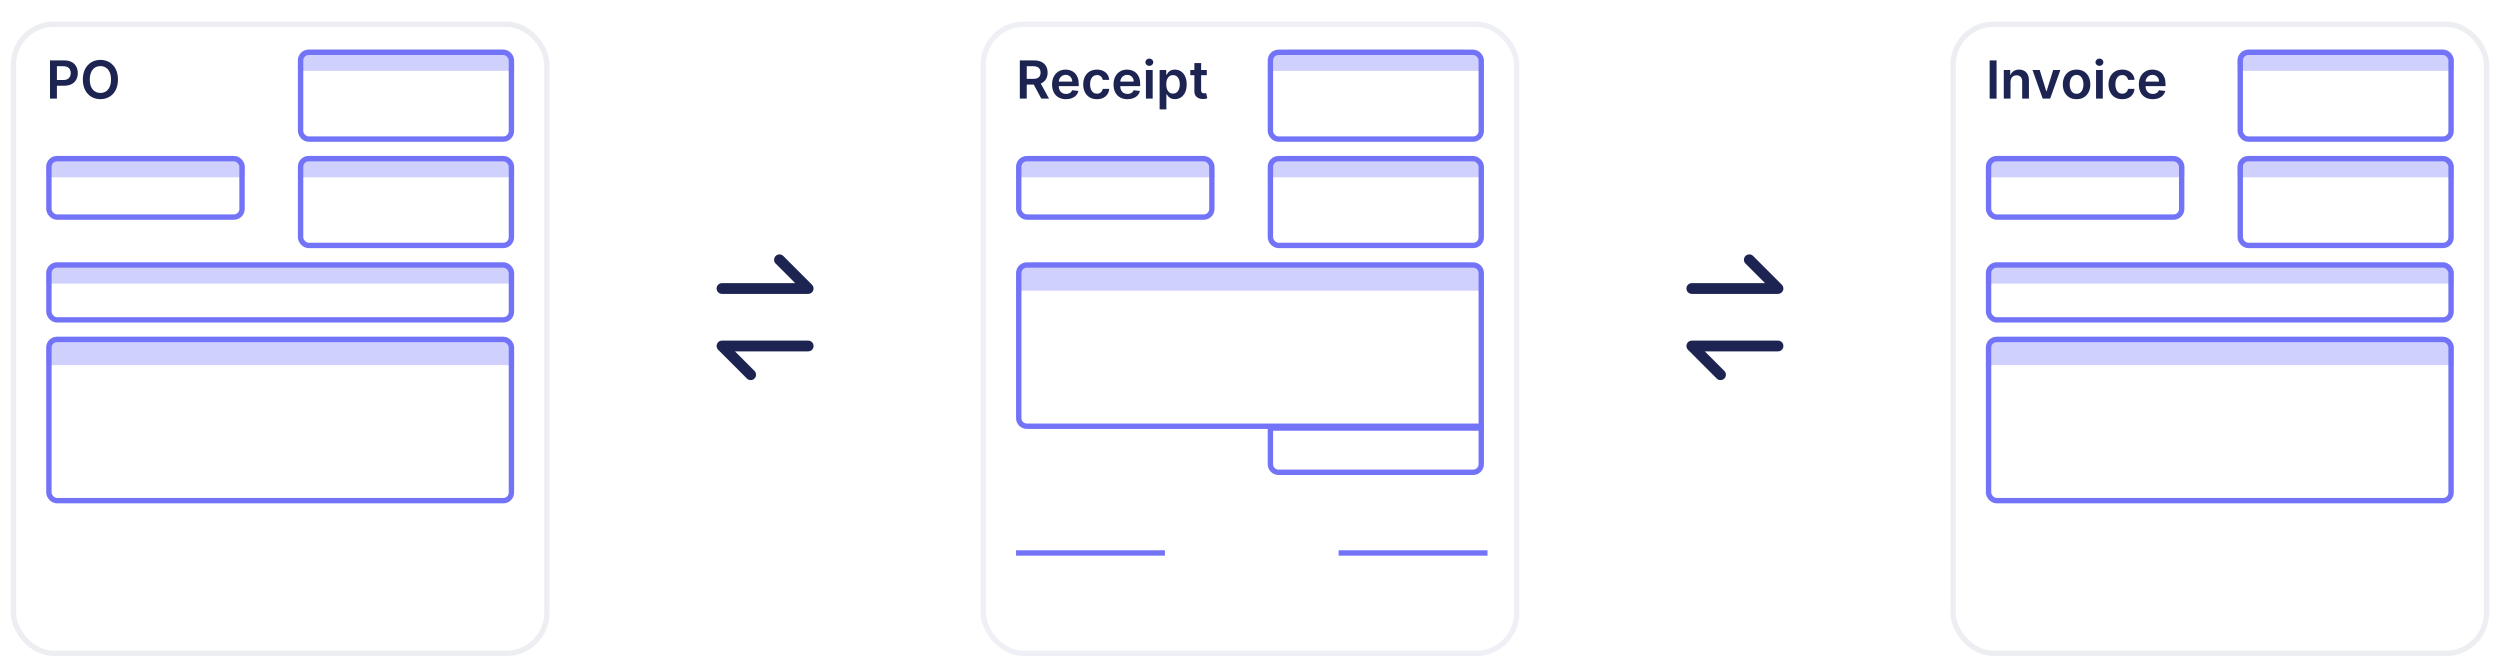 <svg width="464" height="124" viewBox="0 0 464 124" fill="none" xmlns="http://www.w3.org/2000/svg">
<g clip-path="url(#clip0_17554_46311)">
<g filter="url(#filter0_d_17554_46311)">
<rect x="2" width="100" height="117.763" rx="8" fill="white"/>
<rect x="2.5" y="0.5" width="99" height="116.763" rx="7.5" stroke="#EDEEF2"/>
</g>
<path d="M9.279 18.306V11.213H11.939C12.484 11.213 12.941 11.314 13.31 11.518C13.682 11.721 13.963 12 14.152 12.356C14.344 12.709 14.439 13.111 14.439 13.561C14.439 14.016 14.344 14.42 14.152 14.773C13.96 15.127 13.677 15.405 13.303 15.608C12.929 15.809 12.469 15.909 11.921 15.909H10.158V14.853H11.748C12.067 14.853 12.328 14.797 12.531 14.687C12.734 14.576 12.884 14.424 12.981 14.229C13.081 14.036 13.13 13.813 13.13 13.561C13.13 13.309 13.081 13.088 12.981 12.896C12.884 12.704 12.733 12.555 12.527 12.449C12.324 12.341 12.062 12.286 11.741 12.286H10.564V18.306H9.279Z" fill="#1D2452"/>
<path d="M21.894 14.759C21.894 15.524 21.751 16.178 21.464 16.723C21.18 17.266 20.793 17.682 20.301 17.97C19.811 18.259 19.256 18.403 18.635 18.403C18.014 18.403 17.457 18.259 16.965 17.97C16.476 17.679 16.088 17.262 15.801 16.72C15.517 16.175 15.375 15.521 15.375 14.759C15.375 13.995 15.517 13.342 15.801 12.799C16.088 12.254 16.476 11.837 16.965 11.549C17.457 11.26 18.014 11.116 18.635 11.116C19.256 11.116 19.811 11.26 20.301 11.549C20.793 11.837 21.18 12.254 21.464 12.799C21.751 13.342 21.894 13.995 21.894 14.759ZM20.602 14.759C20.602 14.221 20.518 13.768 20.349 13.398C20.183 13.027 19.952 12.746 19.656 12.557C19.361 12.365 19.02 12.269 18.635 12.269C18.249 12.269 17.908 12.365 17.613 12.557C17.317 12.746 17.085 13.027 16.917 13.398C16.75 13.768 16.667 14.221 16.667 14.759C16.667 15.297 16.75 15.752 16.917 16.124C17.085 16.494 17.317 16.774 17.613 16.966C17.908 17.155 18.249 17.25 18.635 17.25C19.02 17.25 19.361 17.155 19.656 16.966C19.952 16.774 20.183 16.494 20.349 16.124C20.518 15.752 20.602 15.297 20.602 14.759Z" fill="#1D2452"/>
<path d="M8.579 30.947C8.579 29.843 9.474 28.947 10.579 28.947H43.421C44.526 28.947 45.421 29.843 45.421 30.947V32.895H8.579V30.947Z" fill="#D0D0FD"/>
<path d="M55.289 11.211C55.289 10.106 56.185 9.211 57.289 9.211H93.421C94.526 9.211 95.421 10.106 95.421 11.211V13.158H55.289V11.211Z" fill="#D0D0FD"/>
<path d="M55.289 30.947C55.289 29.843 56.185 28.947 57.289 28.947H93.421C94.526 28.947 95.421 29.843 95.421 30.947V32.895H55.289V30.947Z" fill="#D0D0FD"/>
<path d="M8.579 50.684C8.579 49.58 9.474 48.684 10.579 48.684H93.421C94.526 48.684 95.421 49.58 95.421 50.684V52.632H8.579V50.684Z" fill="#D0D0FD"/>
<path d="M8.579 64.5C8.579 63.395 9.474 62.5 10.579 62.5H93.421C94.526 62.5 95.421 63.395 95.421 64.5V67.763H8.579V64.5Z" fill="#D0D0FD"/>
<rect x="9.079" y="29.447" width="35.842" height="10.842" rx="1.5" stroke="#7373F8"/>
<rect x="55.789" y="9.711" width="39.132" height="16.105" rx="1.5" stroke="#7373F8"/>
<rect x="9.079" y="49.184" width="85.842" height="10.184" rx="1.5" stroke="#7373F8"/>
<rect x="55.789" y="29.447" width="39.132" height="16.105" rx="1.5" stroke="#7373F8"/>
<rect x="9.079" y="63" width="85.842" height="29.921" rx="1.5" stroke="#7373F8"/>
<path fill-rule="evenodd" clip-rule="evenodd" d="M143.964 47.508C144.354 47.117 144.988 47.117 145.378 47.508L150.707 52.841C150.993 53.127 151.079 53.557 150.924 53.931C150.769 54.305 150.404 54.548 150 54.548H134C133.448 54.548 133 54.1 133 53.548C133 52.996 133.448 52.548 134 52.548H147.587L143.963 48.922C143.573 48.531 143.573 47.898 143.964 47.508ZM133.076 63.832C133.231 63.458 133.596 63.215 134 63.215H150C150.552 63.215 151 63.663 151 64.215C151 64.767 150.552 65.215 150 65.215H136.413L140.037 68.841C140.427 69.232 140.427 69.865 140.036 70.255C139.646 70.646 139.012 70.646 138.622 70.255L133.293 64.922C133.007 64.636 132.921 64.206 133.076 63.832Z" fill="#1D2452"/>
<g filter="url(#filter1_d_17554_46311)">
<rect x="182" width="100" height="117.763" rx="8" fill="white"/>
<rect x="182.5" y="0.5" width="99" height="116.763" rx="7.5" stroke="#EEF0F6"/>
</g>
<path d="M189.279 18.306V11.213H191.939C192.484 11.213 192.941 11.307 193.31 11.496C193.682 11.686 193.963 11.951 194.152 12.293C194.344 12.633 194.439 13.029 194.439 13.481C194.439 13.936 194.342 14.331 194.148 14.666C193.957 14.998 193.674 15.256 193.3 15.438C192.926 15.618 192.466 15.708 191.921 15.708H190.027V14.642H191.748C192.067 14.642 192.328 14.598 192.531 14.51C192.734 14.42 192.884 14.289 192.981 14.118C193.08 13.945 193.13 13.733 193.13 13.481C193.13 13.229 193.08 13.015 192.981 12.837C192.882 12.657 192.731 12.521 192.527 12.428C192.324 12.334 192.062 12.286 191.741 12.286H190.564V18.306H189.279ZM192.943 15.092L194.699 18.306H193.265L191.54 15.092H192.943Z" fill="#1D2452"/>
<path d="M197.846 18.41C197.312 18.41 196.852 18.299 196.464 18.077C196.078 17.853 195.782 17.537 195.574 17.128C195.366 16.717 195.262 16.234 195.262 15.677C195.262 15.13 195.366 14.65 195.574 14.236C195.784 13.821 196.077 13.497 196.453 13.266C196.83 13.033 197.272 12.917 197.78 12.917C198.108 12.917 198.417 12.97 198.708 13.076C199.001 13.18 199.26 13.341 199.484 13.561C199.71 13.78 199.888 14.06 200.017 14.399C200.147 14.736 200.211 15.138 200.211 15.604V15.989H195.851V15.144H199.01C199.007 14.904 198.955 14.69 198.854 14.503C198.752 14.314 198.61 14.165 198.428 14.056C198.248 13.948 198.037 13.893 197.797 13.893C197.541 13.893 197.316 13.956 197.122 14.08C196.928 14.203 196.777 14.364 196.668 14.565C196.562 14.764 196.508 14.982 196.505 15.22V15.958C196.505 16.267 196.562 16.533 196.675 16.754C196.788 16.974 196.946 17.142 197.15 17.26C197.353 17.375 197.591 17.433 197.863 17.433C198.046 17.433 198.211 17.408 198.358 17.357C198.506 17.304 198.634 17.227 198.743 17.125C198.851 17.023 198.933 16.897 198.989 16.747L200.159 16.879C200.086 17.188 199.945 17.459 199.737 17.689C199.531 17.918 199.268 18.096 198.947 18.223C198.626 18.348 198.259 18.41 197.846 18.41Z" fill="#1D2452"/>
<path d="M203.593 18.41C203.062 18.41 202.606 18.293 202.225 18.06C201.846 17.827 201.554 17.505 201.348 17.094C201.145 16.68 201.044 16.205 201.044 15.667C201.044 15.126 201.147 14.65 201.355 14.236C201.563 13.821 201.856 13.497 202.235 13.266C202.616 13.033 203.066 12.917 203.586 12.917C204.018 12.917 204.4 12.996 204.732 13.156C205.067 13.313 205.334 13.535 205.532 13.824C205.731 14.11 205.844 14.445 205.872 14.829H204.673C204.625 14.572 204.509 14.359 204.327 14.188C204.147 14.015 203.906 13.928 203.603 13.928C203.347 13.928 203.122 13.997 202.928 14.136C202.734 14.272 202.583 14.468 202.474 14.725C202.368 14.981 202.315 15.288 202.315 15.646C202.315 16.009 202.368 16.32 202.474 16.581C202.58 16.84 202.729 17.04 202.921 17.18C203.115 17.319 203.342 17.388 203.603 17.388C203.788 17.388 203.953 17.354 204.098 17.284C204.246 17.213 204.37 17.11 204.469 16.976C204.568 16.842 204.636 16.679 204.673 16.488H205.872C205.842 16.864 205.731 17.198 205.539 17.489C205.348 17.777 205.087 18.003 204.757 18.167C204.426 18.329 204.038 18.41 203.593 18.41Z" fill="#1D2452"/>
<path d="M209.257 18.41C208.723 18.41 208.263 18.299 207.875 18.077C207.489 17.853 207.192 17.537 206.985 17.128C206.777 16.717 206.673 16.234 206.673 15.677C206.673 15.13 206.777 14.65 206.985 14.236C207.195 13.821 207.488 13.497 207.864 13.266C208.241 13.033 208.683 12.917 209.191 12.917C209.519 12.917 209.828 12.97 210.119 13.076C210.412 13.18 210.671 13.341 210.895 13.561C211.121 13.78 211.299 14.06 211.428 14.399C211.558 14.736 211.622 15.138 211.622 15.604V15.989H207.262V15.144H210.42C210.418 14.904 210.366 14.69 210.265 14.503C210.163 14.314 210.021 14.165 209.839 14.056C209.658 13.948 209.448 13.893 209.208 13.893C208.952 13.893 208.727 13.956 208.533 14.08C208.339 14.203 208.188 14.364 208.079 14.565C207.973 14.764 207.919 14.982 207.916 15.22V15.958C207.916 16.267 207.973 16.533 208.086 16.754C208.199 16.974 208.357 17.142 208.56 17.26C208.764 17.375 209.001 17.433 209.274 17.433C209.456 17.433 209.621 17.408 209.769 17.357C209.917 17.304 210.045 17.227 210.154 17.125C210.262 17.023 210.344 16.897 210.4 16.747L211.57 16.879C211.496 17.188 211.356 17.459 211.148 17.689C210.942 17.918 210.679 18.096 210.358 18.223C210.037 18.348 209.67 18.41 209.257 18.41Z" fill="#1D2452"/>
<path d="M212.683 18.306V12.986H213.937V18.306H212.683ZM213.313 12.231C213.115 12.231 212.944 12.165 212.801 12.033C212.658 11.899 212.586 11.739 212.586 11.552C212.586 11.363 212.658 11.202 212.801 11.07C212.944 10.937 213.115 10.87 213.313 10.87C213.514 10.87 213.685 10.937 213.826 11.07C213.969 11.202 214.041 11.363 214.041 11.552C214.041 11.739 213.969 11.899 213.826 12.033C213.685 12.165 213.514 12.231 213.313 12.231Z" fill="#1D2452"/>
<path d="M215.226 20.301V12.986H216.459V13.866H216.532C216.597 13.736 216.688 13.599 216.806 13.454C216.923 13.306 217.083 13.18 217.284 13.076C217.484 12.97 217.741 12.917 218.052 12.917C218.463 12.917 218.834 13.022 219.164 13.232C219.497 13.44 219.76 13.748 219.954 14.157C220.15 14.563 220.248 15.062 220.248 15.653C220.248 16.237 220.153 16.733 219.961 17.142C219.769 17.551 219.508 17.863 219.178 18.077C218.848 18.292 218.474 18.399 218.056 18.399C217.751 18.399 217.498 18.349 217.297 18.247C217.096 18.145 216.935 18.023 216.812 17.88C216.692 17.735 216.599 17.597 216.532 17.468H216.48V20.301H215.226ZM216.456 15.646C216.456 15.99 216.504 16.291 216.601 16.55C216.7 16.808 216.843 17.011 217.027 17.156C217.214 17.299 217.441 17.371 217.706 17.371C217.983 17.371 218.215 17.297 218.402 17.149C218.589 16.999 218.73 16.795 218.825 16.536C218.922 16.275 218.97 15.978 218.97 15.646C218.97 15.316 218.923 15.023 218.828 14.766C218.734 14.51 218.593 14.309 218.406 14.164C218.219 14.018 217.985 13.945 217.706 13.945C217.438 13.945 217.211 14.016 217.024 14.157C216.837 14.297 216.695 14.495 216.598 14.749C216.503 15.003 216.456 15.302 216.456 15.646Z" fill="#1D2452"/>
<path d="M223.979 12.986V13.956H220.92V12.986H223.979ZM221.675 11.711H222.929V16.706C222.929 16.874 222.955 17.004 223.005 17.094C223.059 17.181 223.128 17.241 223.213 17.274C223.299 17.306 223.393 17.322 223.497 17.322C223.576 17.322 223.647 17.317 223.712 17.305C223.779 17.294 223.83 17.283 223.864 17.274L224.076 18.254C224.009 18.277 223.913 18.302 223.788 18.33C223.666 18.358 223.516 18.374 223.338 18.379C223.024 18.388 222.741 18.341 222.489 18.237C222.238 18.131 222.038 17.966 221.89 17.745C221.745 17.523 221.673 17.246 221.675 16.914V11.711Z" fill="#1D2452"/>
<path d="M188.579 32.895C188.579 30.715 190.346 28.947 192.526 28.947H221.474C223.654 28.947 225.421 30.715 225.421 32.895H188.579Z" fill="#D0D0FD"/>
<path d="M235.289 13.158C235.289 10.978 237.057 9.211 239.237 9.211H271.474C273.654 9.211 275.421 10.978 275.421 13.158H235.289Z" fill="#D0D0FD"/>
<path d="M235.289 32.895C235.289 30.715 237.057 28.947 239.237 28.947H271.474C273.654 28.947 275.421 30.715 275.421 32.895H235.289Z" fill="#D0D0FD"/>
<path d="M188.579 52.684C188.579 50.475 190.37 48.684 192.579 48.684H271.421C273.63 48.684 275.421 50.475 275.421 52.684V53.947H188.579V52.684Z" fill="#D0D0FD"/>
<path d="M235.789 79.447H274.921V86.158C274.921 86.986 274.249 87.658 273.421 87.658H237.289C236.461 87.658 235.789 86.986 235.789 86.158V79.447Z" stroke="#7373F8"/>
<rect x="189.079" y="29.447" width="35.842" height="10.842" rx="1.5" stroke="#7373F8"/>
<path d="M188.579 102.632H216.211" stroke="#7373F8"/>
<path d="M248.447 102.632H276.079" stroke="#7373F8"/>
<rect x="235.789" y="9.711" width="39.132" height="16.105" rx="1.5" stroke="#7373F8"/>
<rect x="235.789" y="29.447" width="39.132" height="16.105" rx="1.5" stroke="#7373F8"/>
<path d="M189.079 50.684C189.079 49.856 189.751 49.184 190.579 49.184H273.421C274.249 49.184 274.921 49.856 274.921 50.684V79.105H190.579C189.751 79.105 189.079 78.434 189.079 77.605V50.684Z" stroke="#7373F8"/>
<path fill-rule="evenodd" clip-rule="evenodd" d="M323.964 47.508C324.354 47.117 324.988 47.117 325.378 47.508L330.707 52.841C330.993 53.127 331.079 53.557 330.924 53.931C330.769 54.305 330.404 54.548 330 54.548H314C313.448 54.548 313 54.1 313 53.548C313 52.996 313.448 52.548 314 52.548H327.587L323.963 48.922C323.573 48.531 323.573 47.898 323.964 47.508ZM313.076 63.832C313.231 63.458 313.596 63.215 314 63.215H330C330.552 63.215 331 63.663 331 64.215C331 64.767 330.552 65.215 330 65.215H316.413L320.037 68.841C320.427 69.232 320.427 69.865 320.036 70.255C319.646 70.646 319.012 70.646 318.622 70.255L313.293 64.922C313.007 64.636 312.921 64.206 313.076 63.832Z" fill="#1D2452"/>
<g filter="url(#filter2_d_17554_46311)">
<rect x="362" width="100" height="117.763" rx="8" fill="white"/>
<rect x="362.5" y="0.5" width="99" height="116.763" rx="7.5" stroke="#EDEEF2"/>
</g>
<path d="M370.564 11.213V18.306H369.279V11.213H370.564Z" fill="#1D2452"/>
<path d="M373.153 15.189V18.306H371.9V12.986H373.098V13.89H373.16C373.283 13.592 373.478 13.355 373.746 13.18C374.016 13.004 374.35 12.917 374.747 12.917C375.114 12.917 375.434 12.995 375.706 13.152C375.981 13.309 376.193 13.537 376.343 13.835C376.496 14.132 376.571 14.494 376.569 14.919V18.306H375.315V15.113C375.315 14.757 375.222 14.479 375.038 14.278C374.855 14.077 374.602 13.976 374.279 13.976C374.06 13.976 373.865 14.025 373.694 14.122C373.525 14.217 373.392 14.354 373.296 14.534C373.201 14.714 373.153 14.932 373.153 15.189Z" fill="#1D2452"/>
<path d="M382.405 12.986L380.51 18.306H379.125L377.23 12.986H378.567L379.79 16.938H379.845L381.071 12.986H382.405Z" fill="#1D2452"/>
<path d="M385.412 18.41C384.893 18.41 384.442 18.296 384.061 18.067C383.68 17.838 383.385 17.519 383.175 17.108C382.967 16.697 382.863 16.216 382.863 15.667C382.863 15.117 382.967 14.636 383.175 14.222C383.385 13.809 383.68 13.488 384.061 13.259C384.442 13.031 384.893 12.917 385.412 12.917C385.932 12.917 386.382 13.031 386.763 13.259C387.144 13.488 387.438 13.809 387.646 14.222C387.856 14.636 387.961 15.117 387.961 15.667C387.961 16.216 387.856 16.697 387.646 17.108C387.438 17.519 387.144 17.838 386.763 18.067C386.382 18.296 385.932 18.41 385.412 18.41ZM385.419 17.405C385.701 17.405 385.936 17.328 386.126 17.173C386.315 17.016 386.456 16.806 386.548 16.543C386.643 16.28 386.69 15.986 386.69 15.663C386.69 15.338 386.643 15.043 386.548 14.78C386.456 14.514 386.315 14.303 386.126 14.146C385.936 13.989 385.701 13.911 385.419 13.911C385.13 13.911 384.89 13.989 384.699 14.146C384.509 14.303 384.367 14.514 384.273 14.78C384.18 15.043 384.134 15.338 384.134 15.663C384.134 15.986 384.18 16.28 384.273 16.543C384.367 16.806 384.509 17.016 384.699 17.173C384.89 17.328 385.13 17.405 385.419 17.405Z" fill="#1D2452"/>
<path d="M389.025 18.306V12.986H390.279V18.306H389.025ZM389.656 12.231C389.457 12.231 389.286 12.165 389.143 12.033C389 11.899 388.928 11.739 388.928 11.552C388.928 11.363 389 11.202 389.143 11.07C389.286 10.937 389.457 10.87 389.656 10.87C389.857 10.87 390.028 10.937 390.168 11.07C390.312 11.202 390.383 11.363 390.383 11.552C390.383 11.739 390.312 11.899 390.168 12.033C390.028 12.165 389.857 12.231 389.656 12.231Z" fill="#1D2452"/>
<path d="M393.889 18.41C393.358 18.41 392.902 18.293 392.521 18.06C392.142 17.827 391.85 17.505 391.645 17.094C391.442 16.68 391.34 16.205 391.34 15.667C391.34 15.126 391.444 14.65 391.652 14.236C391.86 13.821 392.153 13.497 392.531 13.266C392.912 13.033 393.363 12.917 393.882 12.917C394.314 12.917 394.696 12.996 395.029 13.156C395.364 13.313 395.63 13.535 395.829 13.824C396.027 14.11 396.141 14.445 396.168 14.829H394.97C394.921 14.572 394.806 14.359 394.623 14.188C394.443 14.015 394.202 13.928 393.9 13.928C393.643 13.928 393.418 13.997 393.224 14.136C393.03 14.272 392.879 14.468 392.77 14.725C392.664 14.981 392.611 15.288 392.611 15.646C392.611 16.009 392.664 16.32 392.77 16.581C392.877 16.84 393.026 17.04 393.217 17.18C393.411 17.319 393.639 17.388 393.9 17.388C394.084 17.388 394.249 17.354 394.395 17.284C394.543 17.213 394.666 17.11 394.765 16.976C394.865 16.842 394.933 16.679 394.97 16.488H396.168C396.138 16.864 396.027 17.198 395.836 17.489C395.644 17.777 395.383 18.003 395.053 18.167C394.723 18.329 394.335 18.41 393.889 18.41Z" fill="#1D2452"/>
<path d="M399.553 18.41C399.02 18.41 398.559 18.299 398.171 18.077C397.785 17.853 397.489 17.537 397.281 17.128C397.073 16.717 396.969 16.234 396.969 15.677C396.969 15.13 397.073 14.65 397.281 14.236C397.491 13.821 397.784 13.497 398.161 13.266C398.537 13.033 398.979 12.917 399.487 12.917C399.815 12.917 400.125 12.97 400.415 13.076C400.709 13.18 400.967 13.341 401.191 13.561C401.418 13.78 401.595 14.06 401.725 14.399C401.854 14.736 401.919 15.138 401.919 15.604V15.989H397.558V15.144H400.717C400.715 14.904 400.663 14.69 400.561 14.503C400.459 14.314 400.317 14.165 400.135 14.056C399.955 13.948 399.745 13.893 399.505 13.893C399.248 13.893 399.023 13.956 398.829 14.08C398.635 14.203 398.484 14.364 398.375 14.565C398.269 14.764 398.215 14.982 398.213 15.22V15.958C398.213 16.267 398.269 16.533 398.382 16.754C398.496 16.974 398.654 17.142 398.857 17.26C399.06 17.375 399.298 17.433 399.57 17.433C399.753 17.433 399.918 17.408 400.066 17.357C400.213 17.304 400.342 17.227 400.45 17.125C400.559 17.023 400.641 16.897 400.696 16.747L401.867 16.879C401.793 17.188 401.652 17.459 401.444 17.689C401.239 17.918 400.975 18.096 400.654 18.223C400.334 18.348 399.966 18.41 399.553 18.41Z" fill="#1D2452"/>
<path d="M368.579 30.947C368.579 29.843 369.474 28.947 370.579 28.947H403.421C404.526 28.947 405.421 29.843 405.421 30.947V32.895H368.579V30.947Z" fill="#D0D0FD"/>
<path d="M415.289 11.211C415.289 10.106 416.185 9.211 417.289 9.211H453.421C454.526 9.211 455.421 10.106 455.421 11.211V13.158H415.289V11.211Z" fill="#D0D0FD"/>
<path d="M415.289 30.947C415.289 29.843 416.185 28.947 417.289 28.947H453.421C454.526 28.947 455.421 29.843 455.421 30.947V32.895H415.289V30.947Z" fill="#D0D0FD"/>
<path d="M368.579 50.684C368.579 49.58 369.474 48.684 370.579 48.684H453.421C454.526 48.684 455.421 49.58 455.421 50.684V52.632H368.579V50.684Z" fill="#D0D0FD"/>
<path d="M368.579 64.5C368.579 63.395 369.474 62.5 370.579 62.5H453.421C454.526 62.5 455.421 63.395 455.421 64.5V67.763H368.579V64.5Z" fill="#D0D0FD"/>
<rect x="369.079" y="29.447" width="35.842" height="10.842" rx="1.5" stroke="#7373F8"/>
<rect x="415.789" y="9.711" width="39.132" height="16.105" rx="1.5" stroke="#7373F8"/>
<rect x="369.079" y="49.184" width="85.842" height="10.184" rx="1.5" stroke="#7373F8"/>
<rect x="415.789" y="29.447" width="39.132" height="16.105" rx="1.5" stroke="#7373F8"/>
<rect x="369.079" y="63" width="85.842" height="29.921" rx="1.5" stroke="#7373F8"/>
<g style="mix-blend-mode:multiply">
<path d="M430.1 109.922L430.143 109.909L430.133 109.905C430.12 109.906 430.109 109.912 430.1 109.922Z" fill="#39C569"/>
</g>
<g style="mix-blend-mode:multiply">
<path d="M444.617 97.629L444.613 97.622L444.606 97.602C444.599 97.604 444.592 97.606 444.584 97.607C444.598 97.61 444.609 97.618 444.617 97.629Z" fill="#39C569"/>
</g>
<g style="mix-blend-mode:multiply">
<path d="M444.9 106.223C444.897 106.223 444.894 106.223 444.892 106.224C444.889 106.225 444.887 106.226 444.885 106.228C444.883 106.23 444.881 106.232 444.88 106.234C444.879 106.237 444.878 106.239 444.878 106.242L444.922 106.23C444.915 106.227 444.907 106.224 444.9 106.223Z" fill="#39C569"/>
</g>
<g style="mix-blend-mode:multiply">
<path d="M444.714 102.281L444.721 102.292L444.734 102.299C444.726 102.294 444.719 102.289 444.714 102.281Z" fill="#39C569"/>
</g>
<g style="mix-blend-mode:screen" opacity="0.2">
<path d="M430.1 109.922L430.143 109.909L430.133 109.905C430.12 109.906 430.109 109.912 430.1 109.922Z" fill="white"/>
</g>
<g style="mix-blend-mode:screen" opacity="0.2">
<path d="M444.617 97.629L444.613 97.622L444.606 97.602C444.599 97.604 444.592 97.606 444.584 97.607C444.598 97.61 444.609 97.618 444.617 97.629Z" fill="white"/>
</g>
<g style="mix-blend-mode:screen" opacity="0.2">
<path d="M444.9 106.223C444.897 106.223 444.894 106.223 444.892 106.224C444.889 106.225 444.887 106.226 444.885 106.228C444.883 106.23 444.881 106.232 444.88 106.234C444.879 106.237 444.878 106.239 444.878 106.242L444.922 106.23C444.915 106.227 444.907 106.224 444.9 106.223Z" fill="white"/>
</g>
</g>
<defs>
<filter id="filter0_d_17554_46311" x="-2" y="0" width="108" height="125.763" filterUnits="userSpaceOnUse" color-interpolation-filters="sRGB">
<feFlood flood-opacity="0" result="BackgroundImageFix"/>
<feColorMatrix in="SourceAlpha" type="matrix" values="0 0 0 0 0 0 0 0 0 0 0 0 0 0 0 0 0 0 127 0" result="hardAlpha"/>
<feOffset dy="4"/>
<feGaussianBlur stdDeviation="2"/>
<feComposite in2="hardAlpha" operator="out"/>
<feColorMatrix type="matrix" values="0 0 0 0 0 0 0 0 0 0.016 0 0 0 0 0.384 0 0 0 0.04 0"/>
<feBlend mode="normal" in2="BackgroundImageFix" result="effect1_dropShadow_17554_46311"/>
<feBlend mode="normal" in="SourceGraphic" in2="effect1_dropShadow_17554_46311" result="shape"/>
</filter>
<filter id="filter1_d_17554_46311" x="178" y="0" width="108" height="125.763" filterUnits="userSpaceOnUse" color-interpolation-filters="sRGB">
<feFlood flood-opacity="0" result="BackgroundImageFix"/>
<feColorMatrix in="SourceAlpha" type="matrix" values="0 0 0 0 0 0 0 0 0 0 0 0 0 0 0 0 0 0 127 0" result="hardAlpha"/>
<feOffset dy="4"/>
<feGaussianBlur stdDeviation="2"/>
<feComposite in2="hardAlpha" operator="out"/>
<feColorMatrix type="matrix" values="0 0 0 0 0 0 0 0 0 0.016 0 0 0 0 0.384 0 0 0 0.04 0"/>
<feBlend mode="normal" in2="BackgroundImageFix" result="effect1_dropShadow_17554_46311"/>
<feBlend mode="normal" in="SourceGraphic" in2="effect1_dropShadow_17554_46311" result="shape"/>
</filter>
<filter id="filter2_d_17554_46311" x="358" y="0" width="108" height="125.763" filterUnits="userSpaceOnUse" color-interpolation-filters="sRGB">
<feFlood flood-opacity="0" result="BackgroundImageFix"/>
<feColorMatrix in="SourceAlpha" type="matrix" values="0 0 0 0 0 0 0 0 0 0 0 0 0 0 0 0 0 0 127 0" result="hardAlpha"/>
<feOffset dy="4"/>
<feGaussianBlur stdDeviation="2"/>
<feComposite in2="hardAlpha" operator="out"/>
<feColorMatrix type="matrix" values="0 0 0 0 0 0 0 0 0 0.016 0 0 0 0 0.384 0 0 0 0.04 0"/>
<feBlend mode="normal" in2="BackgroundImageFix" result="effect1_dropShadow_17554_46311"/>
<feBlend mode="normal" in="SourceGraphic" in2="effect1_dropShadow_17554_46311" result="shape"/>
</filter>
<clipPath id="clip0_17554_46311">
<rect width="464" height="124" fill="white"/>
</clipPath>
</defs>
</svg>
